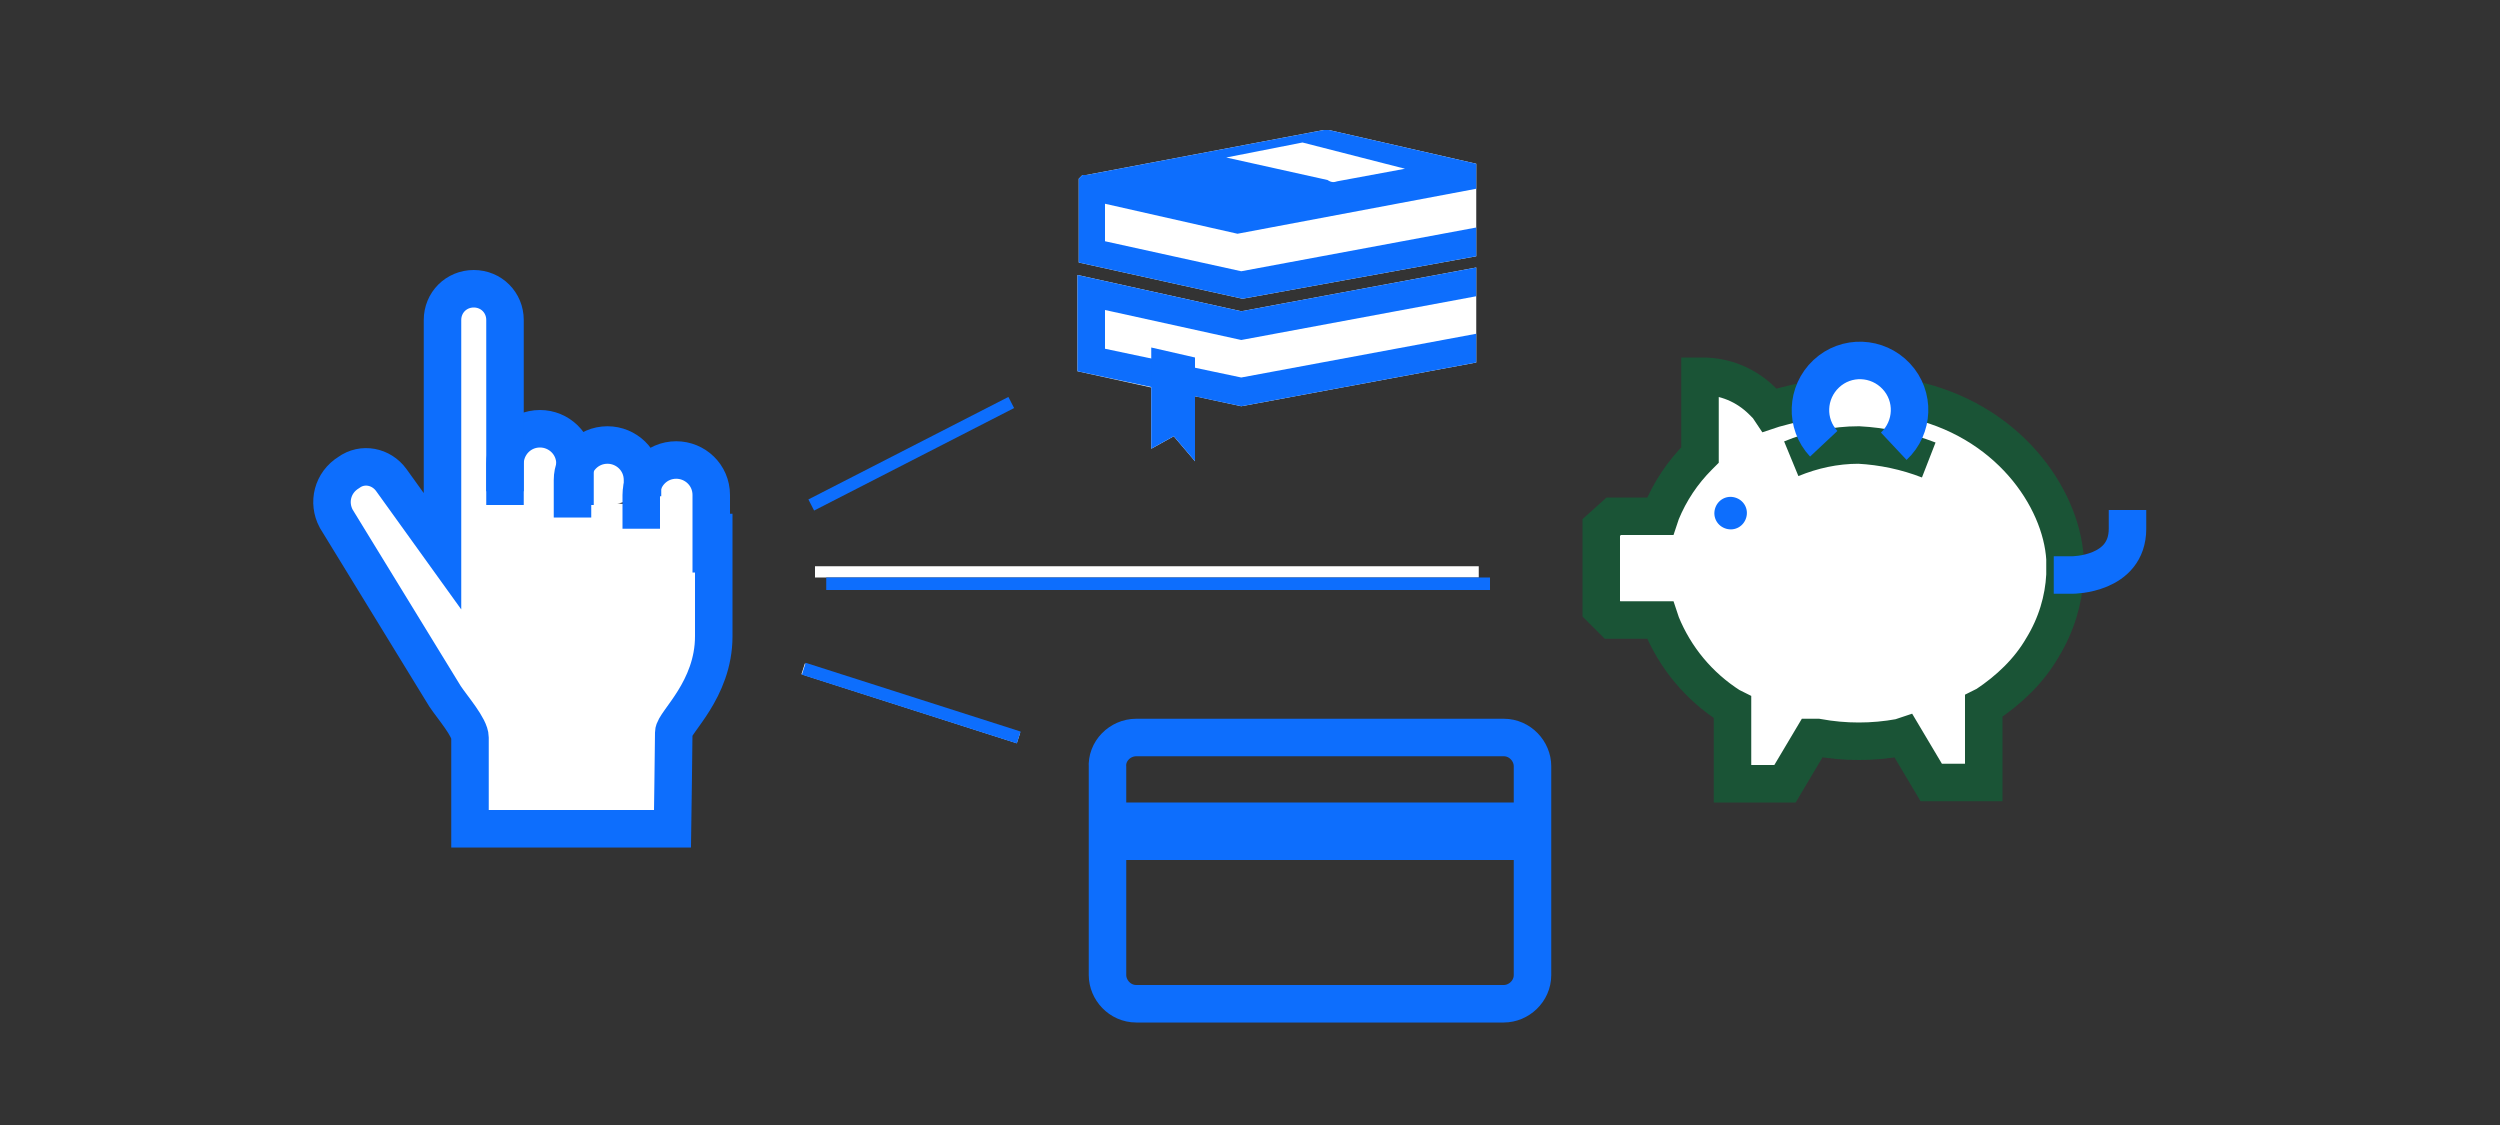 <?xml version="1.0" encoding="utf-8"?>
<!-- Generator: Adobe Illustrator 24.1.2, SVG Export Plug-In . SVG Version: 6.00 Build 0)  -->
<svg version="1.1" id="Layer_1" xmlns="http://www.w3.org/2000/svg" xmlns:xlink="http://www.w3.org/1999/xlink" x="0px" y="0px"
	 viewBox="0 0 200 90" style="enable-background:new 0 0 200 90;" xml:space="preserve">
<rect x="0" y="0" width="200" height="90" fill="#333333" stroke="none"/>
<style type="text/css">
	.st0{fill:#FFFFFF;}
	.st1{fill:none;stroke:#0d6efd;stroke-miterlimit:10;}
	.st2{fill:none;stroke:#0d6efd;stroke-width:3;stroke-miterlimit:10;}
	.st3{fill:none;stroke:#0d6efd;stroke-width:3;stroke-linecap:square;stroke-miterlimit:10;}
	.st4{fill:#0d6efd;}
	.st5{fill:none;stroke:#1A5436;stroke-width:3;stroke-miterlimit:10;}
</style>
<rect x="72.4" y="47.2" transform="matrix(0.305 -0.952 0.952 0.305 -2.903 108.466)" class="st0" width="0.9" height="18.1"/>
<rect x="65.2" y="45.3" class="st0" width="53.1" height="0.9"/>
<line class="st1" x1="64.3" y1="53.5" x2="81.5" y2="59"/>
<line class="st1" x1="80.9" y1="32.2" x2="64.9" y2="40.4"/>
<line class="st1" x1="66.1" y1="46.7" x2="119.2" y2="46.7"/>
<path class="st0" d="M40.4,40.4v-3.3c0-1.5,1.2-2.8,2.8-2.8l0,0c1.5,0,2.8,1.2,2.8,2.8v3.3"/>
<path class="st0" d="M45.8,41.4v-3c0-1.5,1.2-2.8,2.8-2.8l0,0c1.5,0,2.8,1.2,2.8,2.8v1.3"/>
<path class="st0" d="M51.3,42.3v-2.7c0-1.5,1.2-2.8,2.8-2.8l0,0c1.5,0,2.8,1.2,2.8,2.8v6.2"/>
<path class="st0" d="M40.4,39.3V25.6c0-1.4-1.1-2.5-2.5-2.5l0,0c-1.4,0-2.5,1.1-2.5,2.5v17.7c0,0.3,0,0.8,0,0.8l-4.1-5.7
	c-0.8-1.1-2.3-1.4-3.4-0.6c-1.3,0.8-1.7,2.4-1,3.7l8.7,14.2c0.6,0.9,2,2.5,2,3.3v7.3h16.2c0,0,0.1-6.9,0.1-7.7
	c0-0.8,3.2-3.4,3.2-7.7v-9.8"/>
<path class="st2" d="M40.4,40.4v-3.3c0-1.5,1.2-2.8,2.8-2.8l0,0c1.5,0,2.8,1.2,2.8,2.8v3.3"/>
<path class="st2" d="M45.8,41.4v-3c0-1.5,1.2-2.8,2.8-2.8l0,0c1.5,0,2.8,1.2,2.8,2.8v1.3"/>
<path class="st2" d="M51.3,42.3v-2.7c0-1.5,1.2-2.8,2.8-2.8l0,0c1.5,0,2.8,1.2,2.8,2.8v6.2"/>
<path class="st2" d="M40.4,39.3V25.6c0-1.4-1.1-2.5-2.5-2.5l0,0c-1.4,0-2.5,1.1-2.5,2.5v17.7c0,0.3,0,0.8,0,0.8l-4.1-5.7
	c-0.8-1.1-2.3-1.4-3.4-0.6c-1.3,0.8-1.7,2.4-1,3.7l8.7,14.2c0.6,0.9,2,2.5,2,3.3v7.3h16.2c0,0,0.1-6.9,0.1-7.7
	c0-0.8,3.2-3.4,3.2-7.7v-9.8"/>
<path class="st3" d="M90.9,59h29.4c1.3,0,2.3,1.1,2.3,2.3V78c0,1.3-1.1,2.3-2.3,2.3H90.9c-1.3,0-2.3-1.1-2.3-2.3V61.4
	C88.5,60.1,89.6,59,90.9,59z"/>
<rect x="88.6" y="64.2" class="st4" width="34" height="4.6"/>
<path class="st0" d="M166.3,44.7c-0.3-5.3-4.9-11.8-12.8-13.7c-1-2.6-3.9-3.9-6.4-2.9c-1.3,0.5-2.4,1.6-2.9,2.9
	c-1,0.2-1.8,0.4-2.2,0.5l-0.2-0.2c-1.5-1.5-3.5-2.3-5.5-2.3h-1.3V36c-1.2,1.2-2.2,2.7-2.8,4.2h-3.4l-1.6,1.5v7.4l1.5,1.5h3.5
	c1.2,2.6,3.1,4.9,5.5,6.5v6.6h5.9l2.1-3.5c2,0.3,4.1,0.3,6.1,0l2.1,3.5h5.9v-6.6c1.9-1.2,3.4-2.9,4.6-4.8c1.2-1.9,1.8-4.1,1.9-6.3
	l0,0L166.3,44.7z"/>
<path class="st4" d="M137.2,40.7c0.2-0.7,0.9-1.1,1.6-0.9c0.7,0.2,1.1,0.9,0.9,1.6c-0.2,0.7-0.9,1.1-1.6,0.9
	C137.4,42.1,137,41.4,137.2,40.7z"/>
<path class="st5" d="M152.7,31.9c7.9,1.6,12.2,7.9,12.5,12.8V46c-0.1,2-0.7,4-1.8,5.8c-1.1,1.9-2.7,3.4-4.5,4.6l-0.2,0.1v6.1h-4.2
	l-2.2-3.7l-0.3,0.1c-2.2,0.4-4.4,0.4-6.6,0L145,59l-2.2,3.7h-4.2v-6.1l-0.2-0.1c-2.5-1.6-4.4-3.9-5.5-6.6l-0.1-0.3H129l-0.9-0.9
	v-6.5l1-0.9h3.7l0.1-0.3c0.7-1.7,1.7-3.2,3-4.5l0.1-0.1v-6.3h0.2c1.8,0,3.5,0.7,4.8,2l0,0c0.1,0.1,0.2,0.2,0.4,0.4l0.2,0.3l0.3-0.1
	c1.1-0.3,2.3-0.6,3.5-0.8"/>
<path class="st5" d="M143.3,36.7c1.7-0.7,3.5-1.1,5.4-1.1c1.9,0.1,3.8,0.5,5.6,1.2"/>
<path class="st2" d="M145.9,35.5c-1.5-1.6-1.4-4.1,0.2-5.6c1.6-1.5,4.1-1.4,5.6,0.2c1.5,1.6,1.4,4.1-0.2,5.6c0,0,0,0,0,0"/>
<path class="st3" d="M165.8,46c0,0,4.4,0,4.4-3.7"/>
<polygon class="st0" points="86.2,22 86.2,29.7 92.1,31 92.1,35.9 93.9,34.9 95.6,36.9 95.6,31.7 99.3,32.5 118.1,29 118.1,27.5 
	118.1,26.7 118.1,21.4 99.3,24.9 "/>
<path class="st0" d="M106.3,10.4c-0.1,0-0.3,0-0.4,0l-19,3.6h-0.1h-0.1L86.6,14l0,0l-0.1,0.1l0,0l-0.1,0.1v0l-0.1,0.1v0.1l0,0.1l0,0
	l0,0v0.1v0.1V21l13.1,2.9l18.7-3.4v-7.4L106.3,10.4z"/>
<polygon class="st4" points="118.1,26.7 99.3,30.2 88.4,27.9 88.4,24.8 99.3,27.2 118.1,23.7 118.1,21.4 99.3,24.9 86.2,22 
	86.2,29.7 99.3,32.5 118.1,29 "/>
<path class="st4" d="M118.1,18.2l-18.8,3.5l-10.9-2.4v-3l10.6,2.4l19.1-3.6v-2l-11.8-2.7c-0.1,0-0.3,0-0.4,0l-19,3.6h-0.1h-0.1
	L86.6,14l0,0l-0.1,0.1l0,0l-0.1,0.1l0,0l-0.1,0.1v0.1v0.1l0,0l0,0v0.1v1.2l0,0V21l13.1,2.9l18.7-3.4V18.2z M104.2,11.4l8.2,2.1
	l-5.4,1c-0.3,0.1-0.5,0.1-0.8-0.1l-8.1-1.8L104.2,11.4z"/>
<polygon class="st4" points="92.1,35.9 93.9,34.9 95.6,36.9 95.6,28.6 92.1,27.8 "/>
</svg>
